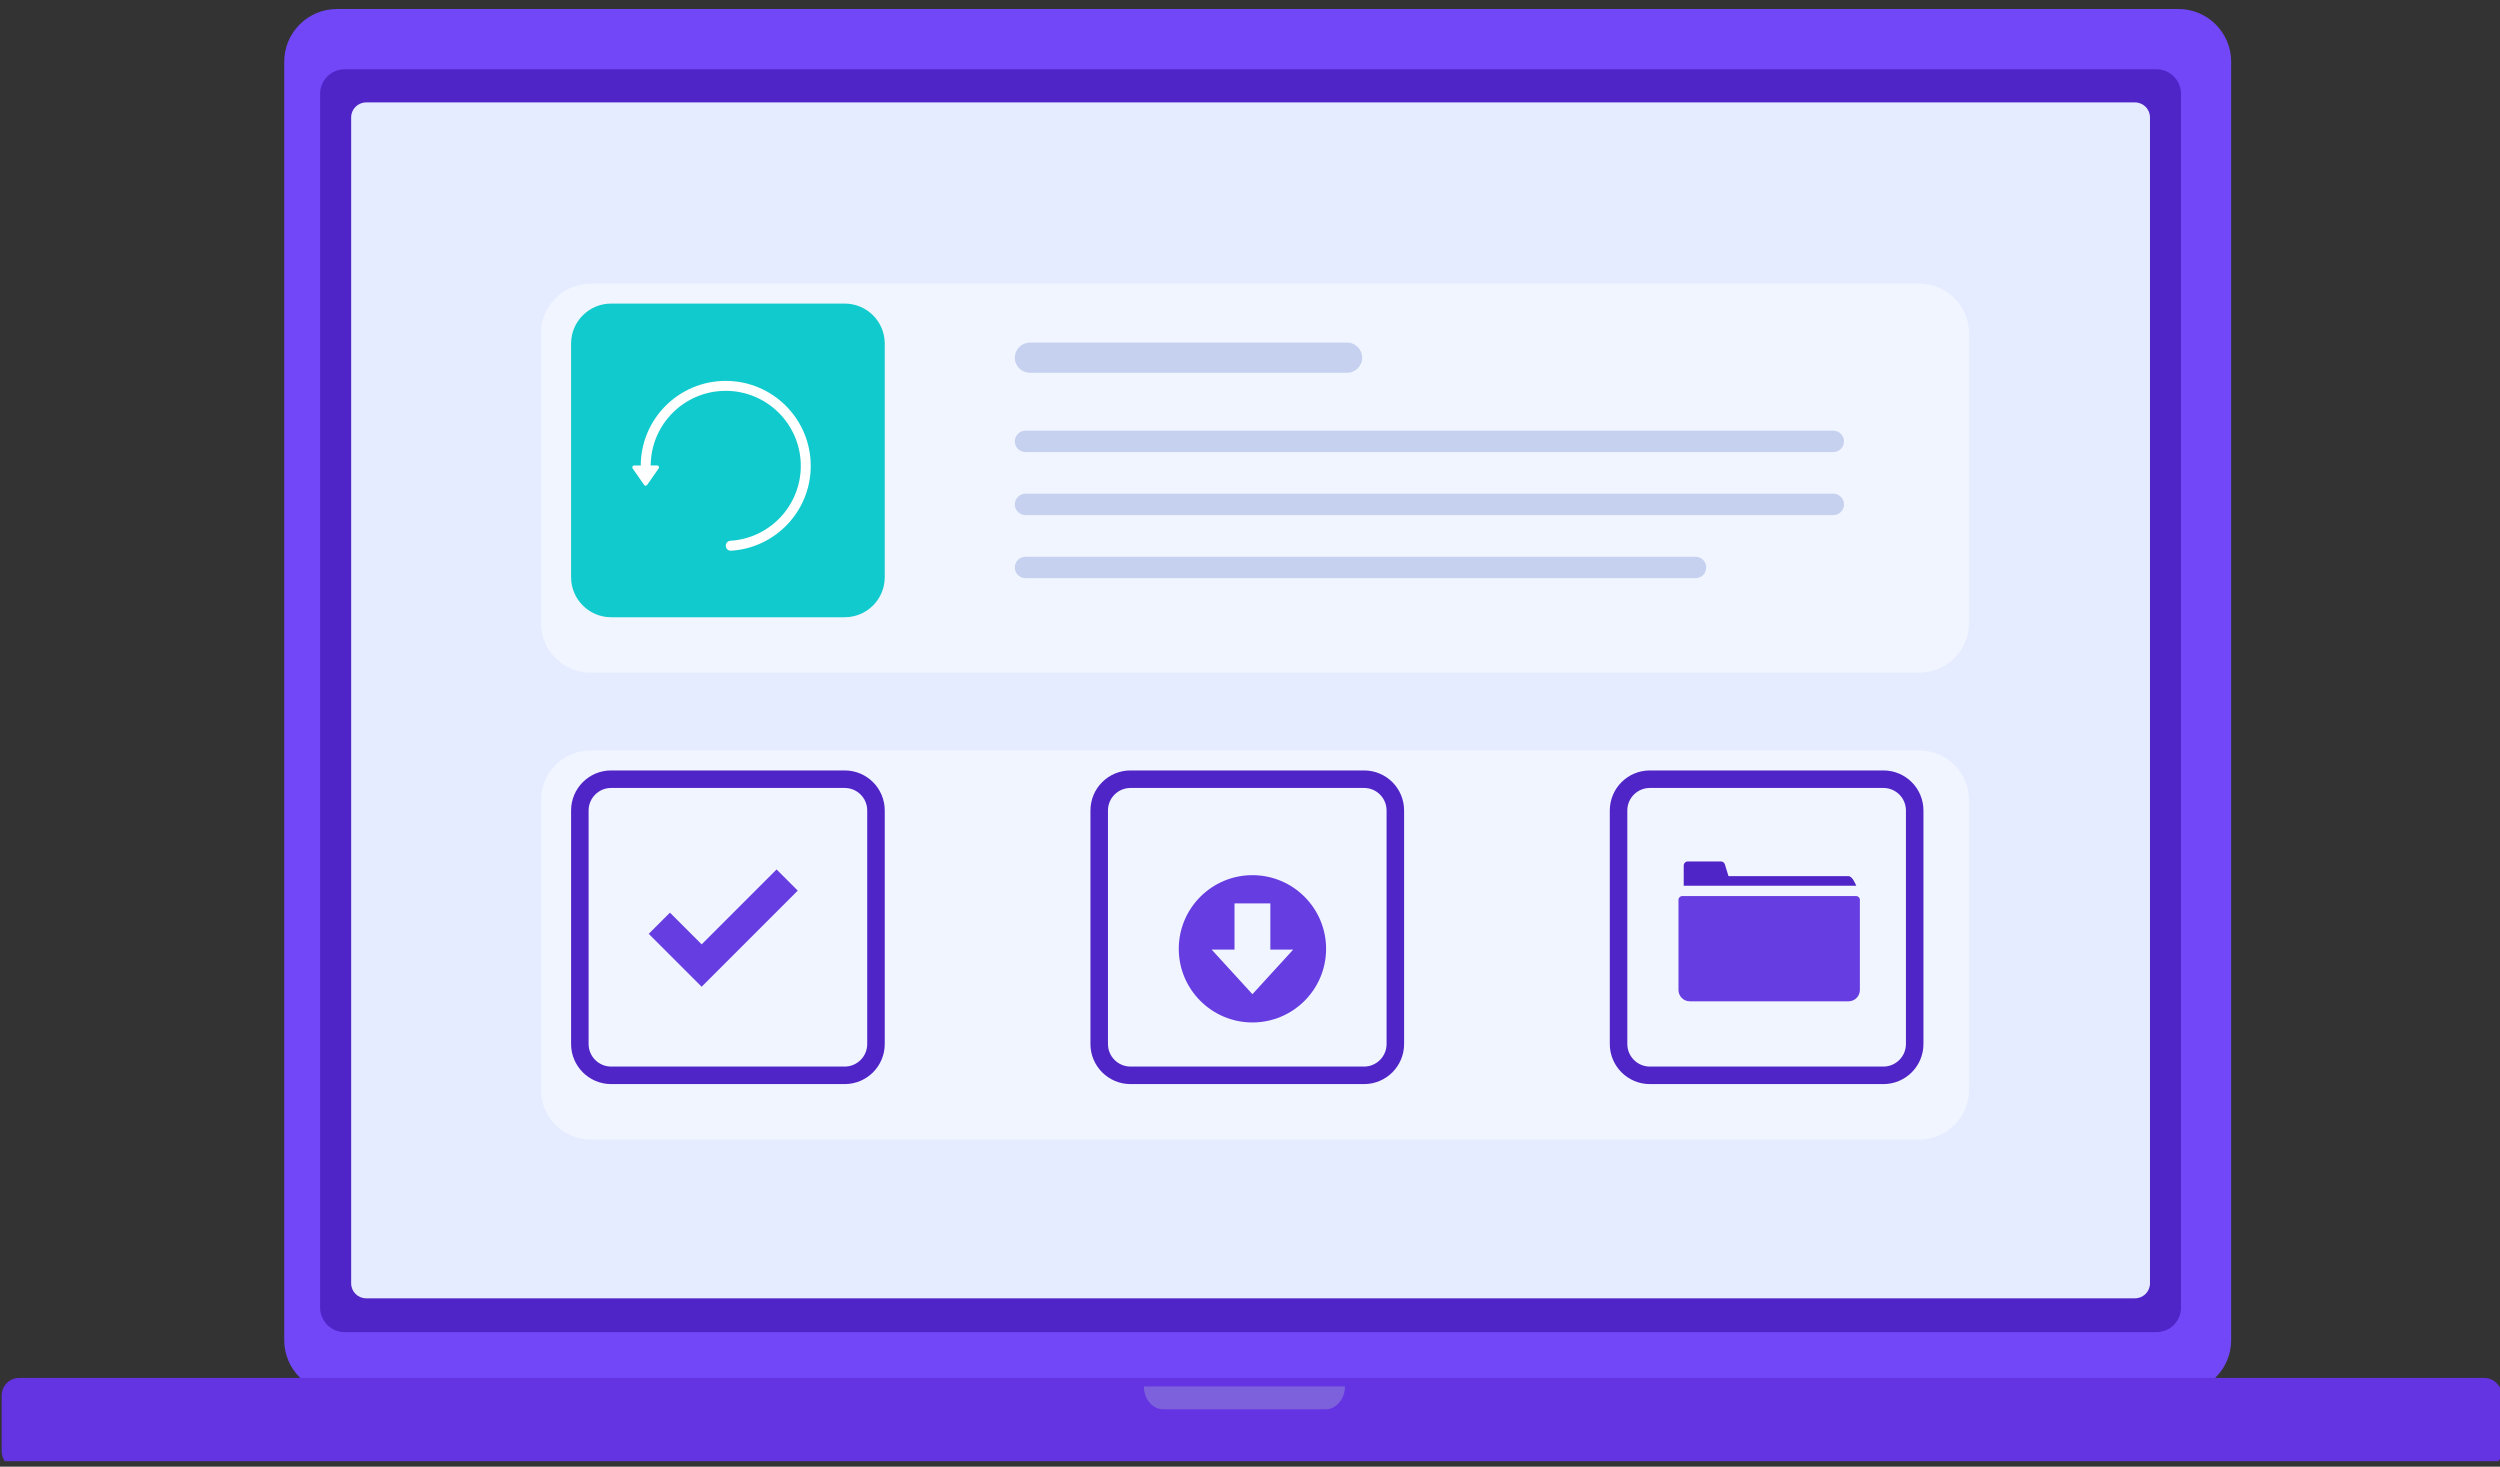 <svg clip-rule="evenodd" fill-rule="evenodd" stroke-linejoin="round" stroke-miterlimit="2" viewBox="0 0 300 176" xmlns="http://www.w3.org/2000/svg" xmlns:xlink="http://www.w3.org/1999/xlink"><rect x="0" y="0" width="300" height="176" fill="#333333" stroke="none"/><clipPath id="a"><path clip-rule="evenodd" d="m0 0h300v175.342h-300z"/></clipPath><path d="m0 0h300v175.342h-300z" fill="none"/><g clip-path="url(#a)"><path d="m2044.39 402.955c0-2.631-1.82-4.767-4.06-4.767h-141.74c-2.24 0-4.06 2.136-4.06 4.767v115.7c0 2.631 1.82 4.766 4.06 4.766h141.74c2.24 0 4.06-2.135 4.06-4.766z" fill="#7147f7" transform="matrix(1.559 0 0 1.326 -2919.465 -526.918)"/><path d="m2044.39 422.52c0-13.429-.48-24.332-1.06-24.332h-147.75c-.58 0-1.05 10.903-1.05 24.332v76.569c0 13.43.47 24.332 1.05 24.332h147.75c.58 0 1.06-10.902 1.06-24.332z" fill="#6433e2" transform="matrix(2.002 0 0 -.087 -3792.651 210.889)"/><path d="m1975.13 523.421h-10.14v.001c0 .165.1.323.29.44.18.116.43.182.68.182h8.19c.26 0 .51-.066.69-.182.19-.117.29-.275.29-.44z" fill="#7d60dc" transform="matrix(2.38 0 0 4.416 -4539.413 -2145.057)"/><path d="m2133.95 5141.07h333.475v224.182h-333.475z" fill="#e5ecff" transform="matrix(.653 0 0 .653 -1352.737 -3346.997)"/><path d="m1219.38 430.838v614.562c0 3.29-1.31 6.46-3.64 8.79s-5.5 3.64-8.8 3.64c-124.56 0-792.795 0-917.359 0-3.298 0-6.461-1.31-8.794-3.64-2.332-2.33-3.642-5.5-3.642-8.79 0-96.984 0-517.58 0-614.562 0-3.298 1.31-6.461 3.642-8.793 2.333-2.333 5.496-3.643 8.794-3.643h917.359c3.3 0 6.47 1.31 8.8 3.643 2.33 2.332 3.64 5.495 3.64 8.793zm-15.72 11.918c0-4.177-3.39-7.564-7.57-7.564h-895.658c-4.177 0-7.563 3.387-7.563 7.564v590.384c0 4.17 3.386 7.56 7.563 7.56h895.658c4.18 0 7.57-3.39 7.57-7.56z" fill="#5025c7" transform="matrix(.237 0 0 .237 -27.271 -90.85)"/><path d="m2374.88 5173.98c0-4.07-3.29-7.36-7.36-7.36h-196.85c-4.06 0-7.36 3.29-7.36 7.36v42.92c0 4.06 3.3 7.36 7.36 7.36h196.85c4.07 0 7.36-3.3 7.36-7.36z" fill="#f1f5ff" transform="matrix(.81 0 0 .81 -1687.369 -4094.906)"/><path d="m2220.95 5173.98c0-4.07-3.29-7.36-7.36-7.36h-42.92c-4.06 0-7.36 3.29-7.36 7.36v42.92c0 4.06 3.3 7.36 7.36 7.36h42.92c4.07 0 7.36-3.3 7.36-7.36zm-3.22 0v42.92c0 2.28-1.85 4.14-4.14 4.14h-42.92c-2.28 0-4.14-1.86-4.14-4.14v-42.92c0-2.29 1.86-4.14 4.14-4.14h42.92c2.29 0 4.14 1.85 4.14 4.14z" fill="#5025c7" transform="matrix(.653 0 0 .653 -1344.111 -3281.351)"/><path d="m881.978 6051.03v-13.35h-8.924v22.27h40.464v-8.92z" fill="#663de0" transform="matrix(.285 -.285 .285 .285 -1891.708 -1359.858)"/><path d="m2220.95 5173.98c0-4.07-3.29-7.36-7.36-7.36h-42.92c-4.06 0-7.36 3.29-7.36 7.36v42.92c0 4.06 3.3 7.36 7.36 7.36h42.92c4.07 0 7.36-3.3 7.36-7.36zm-3.22 0v42.92c0 2.28-1.85 4.14-4.14 4.14h-42.92c-2.28 0-4.14-1.86-4.14-4.14v-42.92c0-2.29 1.86-4.14 4.14-4.14h42.92c2.29 0 4.14 1.85 4.14 4.14z" fill="#5025c7" transform="matrix(.653 0 0 .653 -1219.466 -3281.351)"/><path d="m139.158 5429.24s-2.826-9.19-4.437-14.43c-.649-2.11-2.6-3.55-4.808-3.55-8.746 0-30.635 0-40.558 0-1.334 0-2.613.53-3.557 1.47-.943.95-1.473 2.22-1.473 3.56v24.72h211.344c-1.684-3.17-4.874-12-10-11.77z" fill="#5025c7" transform="matrix(.098 0 0 .098 193.782 -426.929)"/><path d="m300.031 5456.24c0-2.52-2.048-4.57-4.574-4.57-28.751 0-184.223 0-212.973 0-2.526 0-4.574 2.05-4.574 4.57v110.4c0 7.66 6.208 13.86 13.865 13.86h194.39c7.658 0 13.866-6.2 13.866-13.86 0-29.88 0-91.97 0-110.4z" fill="#663de0" transform="matrix(.098 0 0 .098 193.782 -426.733)"/><path d="m2220.95 5173.98c0-4.07-3.29-7.36-7.36-7.36h-42.92c-4.06 0-7.36 3.29-7.36 7.36v42.92c0 4.06 3.3 7.36 7.36 7.36h42.92c4.07 0 7.36-3.3 7.36-7.36zm-3.22 0v42.92c0 2.28-1.85 4.14-4.14 4.14h-42.92c-2.28 0-4.14-1.86-4.14-4.14v-42.92c0-2.29 1.86-4.14 4.14-4.14h42.92c2.29 0 4.14 1.85 4.14 4.14z" fill="#5025c7" transform="matrix(.653 0 0 .653 -1281.788 -3281.351)"/><path d="m935.028 5691.23c7.972 0 14.444 6.47 14.444 14.44s-6.472 14.44-14.444 14.44c-7.971 0-14.443-6.47-14.443-14.44s6.472-14.44 14.443-14.44zm-3.512 14.6v-9.06h7.025v9.06h4.477l-7.99 8.74-7.989-8.74z" fill="#663de0" transform="matrix(.612 0 0 .612 -421.946 -3378.013)"/><path d="m2374.88 5173.98c0-4.07-3.29-7.36-7.36-7.36h-196.85c-4.06 0-7.36 3.29-7.36 7.36v42.92c0 4.06 3.3 7.36 7.36 7.36h196.85c4.07 0 7.36-3.3 7.36-7.36z" fill="#f1f5ff" transform="matrix(.81 0 0 .81 -1687.369 -4150.928)"/><path d="m2385.12 5229.85c0-1.09-.88-1.97-1.97-1.97h-123.12c-1.08 0-1.97.88-1.97 1.97s.89 1.97 1.97 1.97h123.12c1.09 0 1.97-.88 1.97-1.97zm25.32-11.58c0-1.09-.89-1.98-1.97-1.98h-148.44c-1.08 0-1.97.89-1.97 1.98 0 1.08.89 1.96 1.97 1.96h148.44c1.08 0 1.97-.88 1.97-1.96zm0-11.59c0-1.09-.89-1.97-1.97-1.97h-148.44c-1.08 0-1.97.88-1.97 1.97s.89 1.97 1.97 1.97h148.44c1.08 0 1.97-.88 1.97-1.97zm-88.54-15.37c0-1.53-1.24-2.78-2.77-2.78h-58.3c-1.53 0-2.77 1.25-2.77 2.78 0 1.52 1.24 2.76 2.77 2.76h58.3c1.53 0 2.77-1.24 2.77-2.76z" fill="#c6d1ef" transform="matrix(.653 0 0 .653 -1352.737 -3346.997)"/><path d="m2220.95 5173.98c0-4.07-3.29-7.36-7.36-7.36h-42.92c-4.06 0-7.36 3.29-7.36 7.36v42.92c0 4.06 3.3 7.36 7.36 7.36h42.92c4.07 0 7.36-3.3 7.36-7.36z" fill="#11cacd" transform="matrix(.653 0 0 .653 -1344.111 -3337.373)"/><path d="m4858.99 466.516c.13-29.379 23.99-53.153 53.4-53.153 29.47 0 53.4 23.928 53.4 53.4 0 28.387-22.15 51.6-50.11 53.3-.85.044-1.69-.264-2.31-.853s-.97-1.406-.97-2.261c-.01-.005-.01-.011-.01-.017 0-1.665 1.3-3.039 2.96-3.126 24.66-1.518 44.19-22.001 44.19-47.043 0-26.022-21.13-47.148-47.15-47.148-25.96 0-47.01 20.974-47.15 46.901h4.1c.42 0 .81.234 1.01.606.19.373.16.823-.08 1.169-1.92 2.758-5.57 8.013-7.28 10.474-.21.303-.56.485-.93.485s-.72-.182-.93-.485c-1.71-2.461-5.36-7.716-7.28-10.474-.24-.346-.27-.796-.08-1.169.2-.372.59-.606 1.01-.606z" fill="#fff" transform="matrix(.191 0 0 .191 -851.177 -33.246)"/></g></svg>